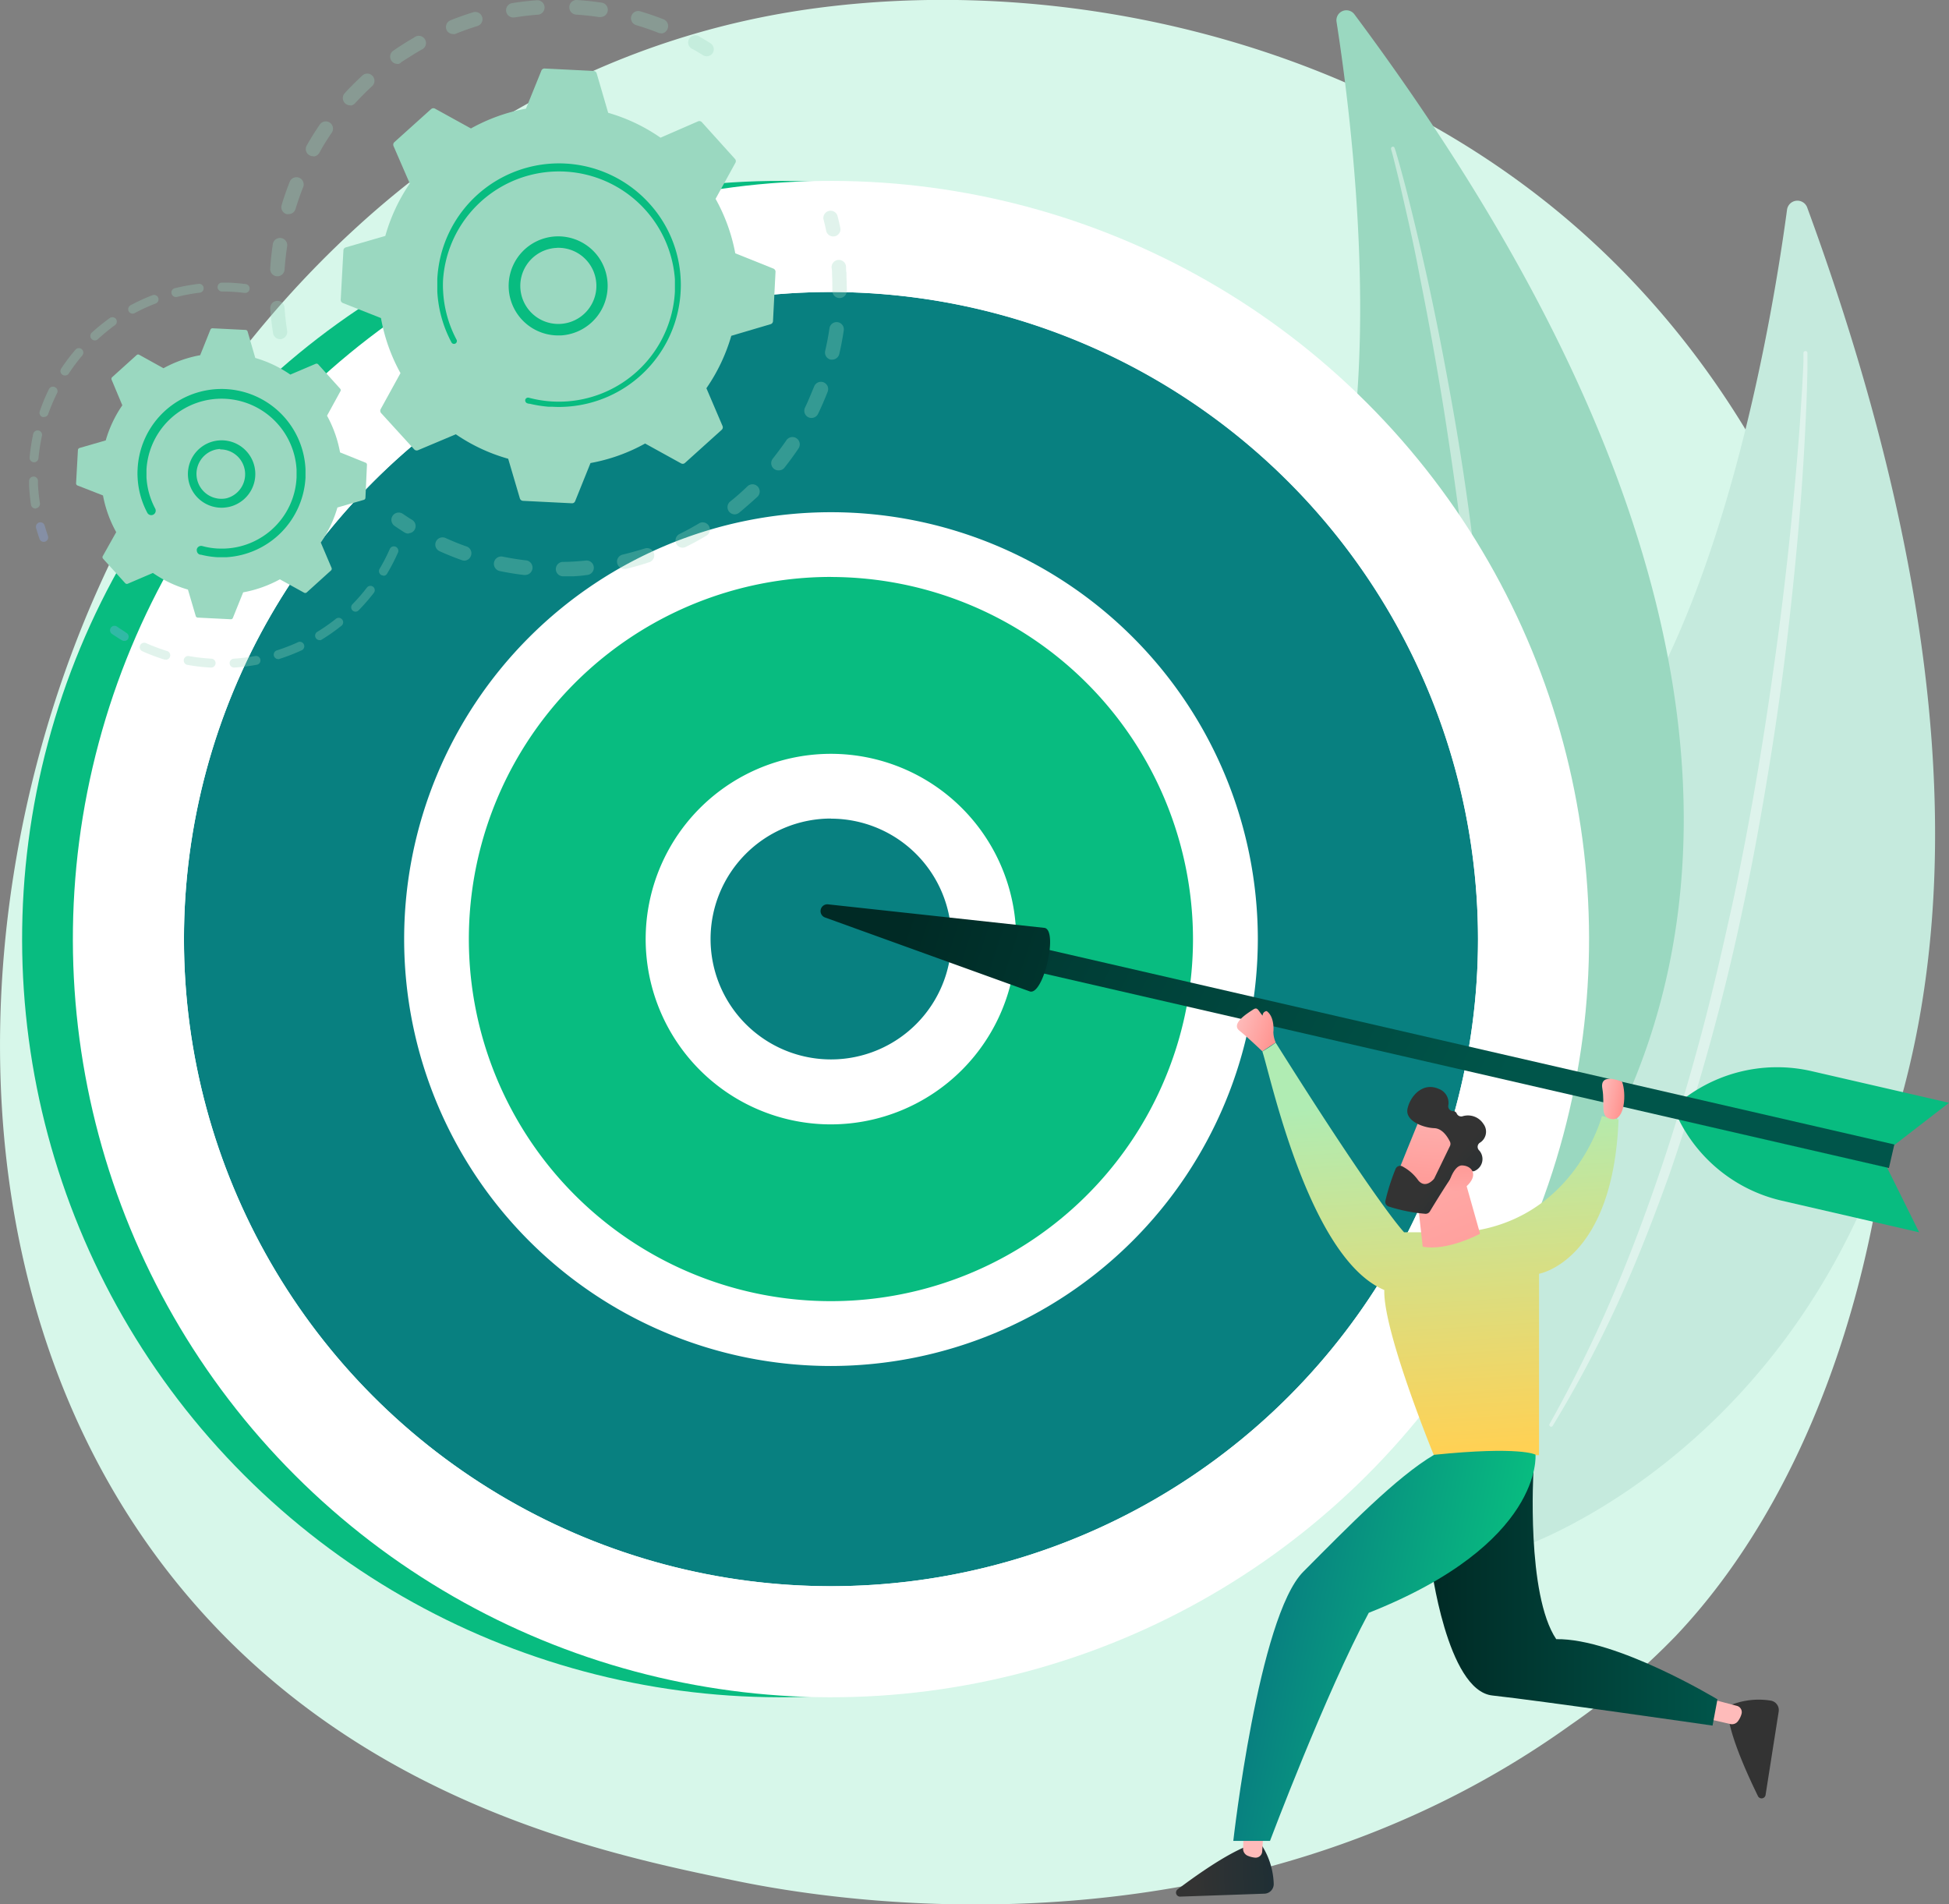 <svg xmlns="http://www.w3.org/2000/svg" xmlns:xlink="http://www.w3.org/1999/xlink" viewBox="0 0 318.67 311.3"><rect x="0" y="0" width="318.67" height="311.3" fill="#808080" stroke="none"/><defs><style>.cls-1{fill:#d7f7ea;}.cls-2{fill:#c5eadd;}.cls-3,.cls-6{fill:#fff;}.cls-3{opacity:0.43;}.cls-4{fill:#9ad8c0;}.cls-5{fill:#08bc80;}.cls-7{fill:#088080;}.cls-8{fill:url(#linear-gradient);}.cls-9{fill:url(#linear-gradient-2);}.cls-10{fill:url(#linear-gradient-3);}.cls-11{fill:url(#linear-gradient-4);}.cls-12{fill:url(#linear-gradient-5);}.cls-13{fill:url(#linear-gradient-6);}.cls-14{fill:url(#linear-gradient-7);}.cls-15{fill:url(#linear-gradient-8);}.cls-16{fill:url(#linear-gradient-9);}.cls-17{fill:url(#linear-gradient-10);}.cls-18{fill:url(#linear-gradient-11);}.cls-19{fill:url(#linear-gradient-12);}.cls-20{fill:url(#linear-gradient-13);}.cls-21{fill:url(#linear-gradient-14);}.cls-22{fill:url(#linear-gradient-15);}.cls-23{opacity:0.3;}.cls-24{fill:#91b3fa;}</style><linearGradient id="linear-gradient" x1="-3068.38" y1="6893.36" x2="-3099.96" y2="7021.66" gradientTransform="translate(3334.22 -6838.79)" gradientUnits="userSpaceOnUse"><stop offset="0" stop-color="#002a25"></stop><stop offset="1" stop-color="#00554a"></stop></linearGradient><linearGradient id="linear-gradient-2" x1="-3095.31" y1="6920.33" x2="-3104.96" y2="7023.86" gradientTransform="translate(-5900.91 -4419.43) rotate(-77.03)" xlink:href="#linear-gradient"></linearGradient><linearGradient id="linear-gradient-3" x1="-1876.51" y1="-467.97" x2="-1860.49" y2="-467.97" gradientTransform="matrix(-1, 0.03, 0.03, 1, -1650.87, 838.81)" gradientUnits="userSpaceOnUse"><stop offset="0" stop-color="#1a2e35"></stop><stop offset="1" stop-color="#333"></stop></linearGradient><linearGradient id="linear-gradient-4" x1="-1920.63" y1="-936.85" x2="-1916.52" y2="-936.85" gradientTransform="matrix(-0.99, 0.14, 0.14, 0.99, -1568.17, 1489.13)" gradientUnits="userSpaceOnUse"><stop offset="0" stop-color="#febbba"></stop><stop offset="1" stop-color="#ff928e"></stop></linearGradient><linearGradient id="linear-gradient-5" x1="-3826.9" y1="-4394.78" x2="-3810.88" y2="-4394.78" gradientTransform="matrix(-0.16, 0.99, 0.99, 0.16, 4034.5, 4740.77)" xlink:href="#linear-gradient-3"></linearGradient><linearGradient id="linear-gradient-6" x1="-4259.32" y1="-4644.86" x2="-4255.2" y2="-4644.86" gradientTransform="matrix(-0.05, 1, 1, 0.05, 4687.91, 4782.32)" xlink:href="#linear-gradient-4"></linearGradient><linearGradient id="linear-gradient-7" x1="340.01" y1="535.3" x2="346.79" y2="536.68" gradientTransform="translate(-72.95 -404.12) rotate(6.69)" xlink:href="#linear-gradient-4"></linearGradient><linearGradient id="linear-gradient-8" x1="233.94" y1="261.3" x2="280.85" y2="261.3" gradientTransform="matrix(1, 0, 0, 1, 0, 0)" xlink:href="#linear-gradient"></linearGradient><linearGradient id="linear-gradient-9" x1="235.68" y1="179.96" x2="239.25" y2="237.13" gradientUnits="userSpaceOnUse"><stop offset="0" stop-color="#b0ecb3"></stop><stop offset="1" stop-color="#ffd154"></stop></linearGradient><linearGradient id="linear-gradient-10" x1="207.87" y1="265.58" x2="244.15" y2="272.98" gradientUnits="userSpaceOnUse"><stop offset="0" stop-color="#088080"></stop><stop offset="1" stop-color="#08bc80"></stop></linearGradient><linearGradient id="linear-gradient-11" x1="-1946.59" y1="289.62" x2="-1976.46" y2="344.52" gradientTransform="matrix(-0.99, -0.11, -0.11, 0.99, -1675.91, -332.64)" xlink:href="#linear-gradient-4"></linearGradient><linearGradient id="linear-gradient-12" x1="-2965.36" y1="2742.33" x2="-2978.57" y2="2759.79" gradientTransform="matrix(-0.75, -0.66, -0.66, 0.75, -158.97, -3835.57)" xlink:href="#linear-gradient-4"></linearGradient><linearGradient id="linear-gradient-13" x1="-2975.45" y1="2746.54" x2="-2959.67" y2="2746.54" gradientTransform="matrix(-0.75, -0.66, -0.66, 0.75, -158.97, -3835.57)" xlink:href="#linear-gradient-3"></linearGradient><linearGradient id="linear-gradient-14" x1="-2984.7" y1="2756.16" x2="-2974.11" y2="2745.29" gradientTransform="matrix(-0.75, -0.66, -0.66, 0.75, -158.97, -3835.57)" xlink:href="#linear-gradient-4"></linearGradient><linearGradient id="linear-gradient-15" x1="261.55" y1="179.25" x2="265.59" y2="180.08" gradientTransform="matrix(1, 0, 0, 1, 0, 0)" xlink:href="#linear-gradient-4"></linearGradient></defs><title>Asset 4</title><g id="Layer_2" data-name="Layer 2"><g id="Layer_1-2" data-name="Layer 1"><path class="cls-1" d="M273.94,267.51A113.15,113.15,0,0,1,256.8,282c-55.91,40.11-122.07,28.42-136.13,25.56C99.91,303.3,59.77,295.14,30.76,261c-43.9-51.62-37.07-133-3-186.65,6.23-9.82,39.13-64.32,106-73.06,40.47-5.29,87.65,5.38,121.81,34C327.26,95.39,322.15,216.75,273.94,267.51Z"></path><path class="cls-2" d="M295.48,33.91a1.71,1.71,0,0,0-3.29.36c-2.29,17-9.71,61.33-27.11,86.75-28.34,41.39-42.27,104.1-16.5,132C248.58,253,362,215.24,295.48,33.91Z"></path><path class="cls-3" d="M295.52,57.68c0,.54,0,1,0,1.47v1.43l-.07,2.84c-.06,1.89-.14,3.79-.23,5.68q-.27,5.69-.68,11.35c-.55,7.56-1.3,15.1-2.17,22.64s-1.92,15-3.15,22.52-2.57,15-4.15,22.37A362.35,362.35,0,0,1,273,191.86c-2.56,7.15-5.31,14.23-8.46,21.14a195.18,195.18,0,0,1-10.67,20.11.29.29,0,0,1-.41.09.3.3,0,0,1-.1-.4h0a217.43,217.43,0,0,0,10.05-20.3c3-6.92,5.64-14,8.07-21.16s4.57-14.4,6.54-21.69,3.64-14.66,5.27-22c3.18-14.78,5.58-29.72,7.57-44.71q1.47-11.25,2.5-22.55.53-5.64.94-11.3l.36-5.66.15-2.84.06-1.41c0-.46,0-1,0-1.37V57.7a.31.31,0,0,1,.29-.3A.3.3,0,0,1,295.52,57.68Z"></path><path class="cls-4" d="M221.45,2.34a1.63,1.63,0,0,0-2.92,1.22c2.53,16.2,7.83,58.89-1.19,87C202.64,136.2,207,197.51,238.21,216,238.21,216,331.91,150.49,221.45,2.34Z"></path><path class="cls-3" d="M228,24.13c.18.48.29.9.42,1.34l.38,1.31.71,2.62c.47,1.76.91,3.52,1.34,5.28q1.3,5.28,2.47,10.59c1.57,7.08,2.93,14.21,4.2,21.35s2.34,14.32,3.26,21.52,1.72,14.41,2.29,21.65a347.38,347.38,0,0,1,.92,43.53c-.4,7.25-1,14.49-2,21.69a188.37,188.37,0,0,1-4.31,21.34.29.29,0,0,1-.36.21.28.28,0,0,1-.2-.34h0a211.3,211.3,0,0,0,3.67-21.36c.88-7.17,1.35-14.38,1.63-21.6s.25-14.45.07-21.67-.66-14.44-1.18-21.65c-1.11-14.42-3-28.78-5.25-43.07q-1.73-10.71-3.86-21.36-1-5.32-2.22-10.62l-1.21-5.29L228.13,27l-.33-1.32c-.11-.42-.23-.89-.35-1.26l0-.06a.3.3,0,0,1,.19-.36A.28.28,0,0,1,228,24.13Z"></path><circle class="cls-5" cx="127.57" cy="153.53" r="123.95" transform="translate(-71.2 135.17) rotate(-45)"></circle><circle class="cls-6" cx="135.87" cy="153.53" r="123.95" transform="translate(-68.77 141.04) rotate(-45)"></circle><circle class="cls-7" cx="135.87" cy="153.53" r="105.79"></circle><path class="cls-6" d="M135.87,264.62A111.09,111.09,0,1,1,247,153.53,111.22,111.22,0,0,1,135.87,264.62Zm0-216.88A105.79,105.79,0,1,0,241.66,153.53,105.91,105.91,0,0,0,135.87,47.74Z"></path><circle class="cls-5" cx="135.87" cy="153.53" r="64.49" transform="translate(-44.77 250.49) rotate(-76.72)"></circle><path class="cls-6" d="M135.87,223.32a69.79,69.79,0,1,1,69.79-69.79A69.87,69.87,0,0,1,135.87,223.32Zm0-129a59.2,59.2,0,1,0,59.19,59.2A59.27,59.27,0,0,0,135.87,94.33Z"></path><circle class="cls-7" cx="135.87" cy="153.53" r="24.99" transform="translate(-44.77 250.49) rotate(-76.72)"></circle><path class="cls-6" d="M135.87,183.82a30.29,30.29,0,1,1,30.28-30.29A30.33,30.33,0,0,1,135.87,183.82Zm0-50a19.69,19.69,0,1,0,19.69,19.69A19.71,19.71,0,0,0,135.87,133.84Z"></path><path class="cls-5" d="M308.5,190.79l5.29,10.68-22.44-5.17a25.13,25.13,0,0,1-16.91-13.36h0Z"></path><path class="cls-5" d="M309.24,187.58l9.43-7.29-22.45-5.17a25.15,25.15,0,0,0-21.05,4.62h0Z"></path><rect class="cls-8" x="234.49" y="97.54" width="3.95" height="149.49" transform="translate(15.52 364.07) rotate(-77.04)"></rect><path class="cls-9" d="M170.82,151.7c2.21.51-.19,10.91-2.39,10.4L134.91,150a1.11,1.11,0,0,1,.5-2.15Z"></path><path class="cls-10" d="M206.38,301.8a12.39,12.39,0,0,1,1.88,6.2,1.57,1.57,0,0,1-1.52,1.59l-13.77.48a.66.66,0,0,1-.42-1.19c2.54-1.92,7.54-5.52,11.2-7Z"></path><path class="cls-11" d="M206.73,297.4l-.36,5.3a1.07,1.07,0,0,1-1.14,1,4,4,0,0,1-1.27-.33,1.24,1.24,0,0,1-.71-1.17l.24-6.39Z"></path><path class="cls-12" d="M283.1,278.7a12.38,12.38,0,0,1,6.45-.67,1.57,1.57,0,0,1,1.27,1.8l-2.14,13.61a.66.66,0,0,1-1.25.19c-1.4-2.86-4-8.46-4.74-12.33Z"></path><path class="cls-13" d="M278.85,277.53l5.13,1.35a1.06,1.06,0,0,1,.77,1.31,3.61,3.61,0,0,1-.57,1.18,1.21,1.21,0,0,1-1.28.48l-6.23-1.44Z"></path><path class="cls-14" d="M208.58,170.43a4.43,4.43,0,0,1-.38-1.7c.07-.63.09-2.6-1.09-3.43a.71.71,0,0,0-.66.75c-.75-.81-.79-1.51-1.56-1s-3.71,2.27-2.25,3.44,3.76,3.39,3.76,3.39Z"></path><path class="cls-15" d="M233.94,255.59s2.61,20.8,10.07,21.6,36,4.92,36,4.92l.8-4.29s-16.52-10-26.36-9.84c-4.92-7.31-3.72-27.49-3.72-27.49Z"></path><path class="cls-16" d="M264.64,183c-.88,23.19-13,25.24-13,25.24v29.66H234.44s-8.31-20.25-8.1-27c-12.37-5.23-18.63-35.15-19.94-39a20.81,20.81,0,0,0,2.18-1.44c16.87,26.83,21,31,21,31h9.53c18.3-1.65,22.81-19,22.81-19Z"></path><path class="cls-17" d="M251.06,237.81s1.36,14.53-27.26,25.86c-7,13-16.15,37.29-16.15,37.29h-6s4.13-36.66,11.44-44,15.27-15.52,21.39-19.12C248.61,236.4,251.06,237.81,251.06,237.81Z"></path><path class="cls-18" d="M238.86,190.58,242,201.7s-5.39,2.9-9.38,2.11l-1.1-9.8Z"></path><path class="cls-19" d="M232.31,182.5c-.11.13-4.41,10.81-4.41,10.81l6.15,2.32,5.58-9.52S234.25,180.32,232.31,182.5Z"></path><path class="cls-20" d="M237.07,187.37l-2.54,5.24a.71.71,0,0,1-.12.18c-.31.34-1.43,1.44-2.49.22a7.46,7.46,0,0,0-2.74-2.38.82.82,0,0,0-1,.48,34.31,34.31,0,0,0-1.66,5.2.8.8,0,0,0,.55.94,26.33,26.33,0,0,0,6,1.19.82.82,0,0,0,.73-.4c.75-1.25,3.05-5,3.85-6s2.34-.7,3-.56a.84.84,0,0,0,.62-.13,2.11,2.11,0,0,0,.51-3.35.81.81,0,0,1,.15-1.16,2.11,2.11,0,0,0,.62-3.09,3,3,0,0,0-3.44-1.25.8.8,0,0,1-.93-.46.64.64,0,0,0-.62-.39.8.8,0,0,1-.76-.91,2.43,2.43,0,0,0-1.58-2.73c-2.67-1.17-4.7,1.31-5.09,3.28s2.57,3.08,4.38,3.15c1.37.05,2.23,1.52,2.57,2.22A.82.82,0,0,1,237.07,187.37Z"></path><path class="cls-21" d="M236.72,193.94s.84-3.41,2.3-3.41,2.72,1.33,1.07,3.11C238,195.86,236.72,193.94,236.72,193.94Z"></path><path class="cls-22" d="M265.22,176.85s-3.71-1.64-3.23,1.11-.52,4.77,1.59,5S265.93,178.76,265.22,176.85Z"></path><g class="cls-23"><path class="cls-4" d="M45.86,55.45a1.18,1.18,0,0,1-1.22-1c-.21-1.32-.36-2.66-.45-4a1.17,1.17,0,0,1,1.09-1.26h0a1.17,1.17,0,0,1,1.24,1.09c.09,1.27.24,2.55.43,3.81a1.19,1.19,0,0,1-1,1.35Zm-.44-10.28h-.14a1.18,1.18,0,0,1-1.1-1.26c.08-1.34.23-2.68.43-4a1.18,1.18,0,0,1,2.34.35c-.19,1.26-.33,2.54-.42,3.81A1.18,1.18,0,0,1,45.42,45.17ZM47.24,35a1.11,1.11,0,0,1-.4,0,1.19,1.19,0,0,1-.79-1.48c.38-1.28.83-2.56,1.32-3.8a1.18,1.18,0,0,1,2.2.87c-.47,1.18-.89,2.4-1.26,3.61A1.16,1.16,0,0,1,47.24,35Zm4-9.46a1.21,1.21,0,0,1-.64-.15,1.18,1.18,0,0,1-.45-1.61c.66-1.17,1.38-2.31,2.14-3.42a1.18,1.18,0,0,1,1.95,1.34c-.72,1.05-1.41,2.14-2,3.24A1.18,1.18,0,0,1,51.29,25.58Zm6.05-8.32a1.2,1.2,0,0,1-.85-.31,1.18,1.18,0,0,1-.08-1.67c.9-1,1.86-1.94,2.84-2.85a1.18,1.18,0,1,1,1.6,1.73c-.93.87-1.84,1.78-2.7,2.71A1.18,1.18,0,0,1,57.34,17.26Zm7.75-6.78a1.18,1.18,0,0,1-.74-2.15c1.1-.76,2.24-1.49,3.4-2.15a1.18,1.18,0,1,1,1.18,2c-1.1.64-2.19,1.33-3.23,2A1.18,1.18,0,0,1,65.09,10.48Zm43.08-5a1.2,1.2,0,0,1-.49-.08c-1.18-.47-2.4-.89-3.62-1.25a1.18,1.18,0,1,1,.68-2.26c1.28.38,2.56.82,3.81,1.31a1.18,1.18,0,0,1,.66,1.53A1.17,1.17,0,0,1,108.17,5.47Zm-34,.12A1.17,1.17,0,0,1,73,4.86a1.19,1.19,0,0,1,.65-1.54c1.24-.5,2.52-.95,3.8-1.34a1.18,1.18,0,0,1,.69,2.25c-1.21.38-2.43.8-3.6,1.28A1.09,1.09,0,0,1,74.13,5.59ZM98.24,2.8H98c-1.26-.19-2.54-.33-3.81-.41a1.19,1.19,0,0,1-1.1-1.26A1.17,1.17,0,0,1,94.35,0c1.33.09,2.68.23,4,.43a1.18,1.18,0,0,1-.11,2.35Zm-14.19.05A1.18,1.18,0,0,1,83.8.5c1.32-.21,2.67-.36,4-.46h0a1.19,1.19,0,0,1,1.24,1.1A1.19,1.19,0,0,1,88,2.4c-1.26.09-2.54.24-3.8.44Z"></path><path class="cls-4" d="M115.58,9.2A1.2,1.2,0,0,1,114.9,9c-.52-.32-1.05-.64-1.58-.94a1.18,1.18,0,1,1,1.16-2c.56.31,1.12.65,1.67,1a1.18,1.18,0,0,1,.38,1.62A1.2,1.2,0,0,1,115.58,9.2Z"></path></g><g class="cls-23"><path class="cls-4" d="M136.3,38.66a1.19,1.19,0,0,1-1.22-.94c-.12-.59-.26-1.2-.42-1.79a1.18,1.18,0,1,1,2.29-.59c.16.63.31,1.26.44,1.89a1.17,1.17,0,0,1-.9,1.4Z"></path><path class="cls-4" d="M93.7,94.22l-1.64,0a1.18,1.18,0,1,1,0-2.36c1.26,0,2.52-.1,3.76-.22A1.18,1.18,0,0,1,96,94C95.25,94.12,94.47,94.18,93.7,94.22ZM85.83,94h-.2c-1.31-.16-2.62-.37-3.91-.64A1.18,1.18,0,1,1,82.19,91c1.23.25,2.48.45,3.72.6A1.18,1.18,0,0,1,85.83,94Zm16.31-1a1.18,1.18,0,0,1-.33-2.33c1.21-.29,2.43-.64,3.61-1a1.18,1.18,0,1,1,.75,2.24c-1.25.42-2.53.78-3.81,1.09A.83.83,0,0,1,102.14,93ZM76,91.66a1.47,1.47,0,0,1-.46-.07c-1.24-.44-2.48-.94-3.68-1.48a1.18,1.18,0,1,1,1-2.15c1.14.51,2.31,1,3.49,1.4A1.18,1.18,0,0,1,77,90.87,1.2,1.2,0,0,1,76,91.66Zm35.69-2.12a1.17,1.17,0,0,1-1.12-.65,1.19,1.19,0,0,1,.53-1.59c1.12-.55,2.23-1.16,3.3-1.8a1.18,1.18,0,0,1,1.22,2c-1.12.68-2.29,1.32-3.47,1.9A1.31,1.31,0,0,1,111.66,89.54Zm8.52-5.45a1.2,1.2,0,0,1-1-.44,1.18,1.18,0,0,1,.18-1.66c1-.79,1.92-1.62,2.83-2.49a1.18,1.18,0,0,1,1.63,1.71c-1,.91-2,1.79-3,2.62A1.24,1.24,0,0,1,120.18,84.09Zm7.14-7.19a1.18,1.18,0,0,1-1-1.91c.78-1,1.53-2,2.22-3a1.18,1.18,0,0,1,2,1.31c-.73,1.09-1.52,2.17-2.34,3.2A1.17,1.17,0,0,1,127.32,76.9Zm5.39-8.57a1.16,1.16,0,0,1-.57-.11,1.19,1.19,0,0,1-.55-1.58c.55-1.13,1-2.29,1.5-3.46a1.18,1.18,0,0,1,2.21.85c-.48,1.23-1,2.45-1.58,3.64A1.19,1.19,0,0,1,132.71,68.33Zm3.39-9.54a1.84,1.84,0,0,1-.33,0,1.19,1.19,0,0,1-.88-1.42c.28-1.22.52-2.46.7-3.7a1.18,1.18,0,0,1,2.34.34c-.19,1.3-.44,2.61-.74,3.89A1.19,1.19,0,0,1,136.1,58.79Zm1.21-10.06h-.08a1.2,1.2,0,0,1-1.17-1.2c0-.92,0-1.85-.05-2.77,0-.33,0-.66-.07-1a1.2,1.2,0,0,1,1.1-1.27,1.18,1.18,0,0,1,1.26,1.1c0,.34,0,.69.07,1,0,1,.06,2,.06,2.92A1.19,1.19,0,0,1,137.31,48.73Z"></path><path class="cls-4" d="M66.83,87.23a1.21,1.21,0,0,1-.69-.18c-.54-.34-1.09-.7-1.62-1.07A1.18,1.18,0,1,1,65.86,84c.5.34,1,.68,1.54,1a1.18,1.18,0,0,1-.57,2.18Z"></path></g><path class="cls-4" d="M67.72,73.46a.55.55,0,0,0,.63.14L74.53,71A29.1,29.1,0,0,0,83.09,75L85,81.48a.57.57,0,0,0,.51.4l8,.4a.54.54,0,0,0,.53-.35l2.51-6.23a29,29,0,0,0,8.93-3.19l5.89,3.25a.55.55,0,0,0,.63-.08l6-5.41a.55.55,0,0,0,.14-.62l-2.64-6.18a29.41,29.41,0,0,0,4.07-8.57L126,53a.55.55,0,0,0,.39-.5l.41-8.05a.55.55,0,0,0-.35-.54l-6.23-2.5A29.2,29.2,0,0,0,117,32.51l3.24-5.89a.54.54,0,0,0-.07-.64l-5.41-6a.55.55,0,0,0-.63-.14L108,22.51a29.1,29.1,0,0,0-8.56-4.07L97.56,12a.55.55,0,0,0-.5-.4l-8-.4a.55.55,0,0,0-.54.34L86,17.76A29.56,29.56,0,0,0,77,21l-5.88-3.24a.56.56,0,0,0-.64.08l-6,5.4a.57.57,0,0,0-.14.63L67,30A29.26,29.26,0,0,0,63,38.57l-6.45,1.87a.53.53,0,0,0-.4.5L55.71,49a.56.56,0,0,0,.35.54L62.29,52A29.2,29.2,0,0,0,65.48,61l-3.24,5.89a.58.58,0,0,0,.07.64Z"></path><path class="cls-5" d="M91.67,54.83A8.1,8.1,0,1,1,95.76,40a8,8,0,0,1,3.44,5.16,8.12,8.12,0,0,1-7.53,9.68ZM91,40.53a5.77,5.77,0,0,0-.92.11,6.22,6.22,0,1,0,7.31,4.88,6.21,6.21,0,0,0-6.39-5Z"></path><path class="cls-5" d="M92.43,66.5a17.53,17.53,0,0,1-2.05,0h0l-.65,0A20.89,20.89,0,0,1,86.58,66h0l-.12,0-.23-.06a.49.49,0,0,1-.35-.43.39.39,0,0,1,0-.15.48.48,0,0,1,.58-.34,19,19,0,0,0,23.89-17.37q0-1,0-2a19,19,0,0,0-37.9,0,15.54,15.54,0,0,0,0,1.93,19.06,19.06,0,0,0,2.19,7.94.35.35,0,0,1,.06.19.47.47,0,0,1-.89.25,19.9,19.9,0,0,1-2.31-8.33c0-.68,0-1.35,0-2a19.92,19.92,0,0,1,34.67-12.36,19.71,19.71,0,0,1,5.12,12.31,17.52,17.52,0,0,1,0,2A19.92,19.92,0,0,1,92.43,66.5Z"></path><g class="cls-23"><path class="cls-24" d="M7.19,88.59a.74.74,0,0,1-.73-.49c-.2-.58-.39-1.18-.56-1.78a.73.73,0,0,1,.5-.9.72.72,0,0,1,.9.5c.17.57.35,1.14.54,1.7a.73.73,0,0,1-.45.93Z"></path><path class="cls-4" d="M5.83,83.14a.73.73,0,0,1-.76-.61,31.23,31.23,0,0,1-.32-3.2l0-.67a.75.75,0,0,1,.71-.75.72.72,0,0,1,.75.7c0,.22,0,.43,0,.65.06,1,.16,2,.32,3a.75.75,0,0,1-.61.84Zm-.22-7.57H5.5a.73.73,0,0,1-.66-.79,33,33,0,0,1,.59-3.84.74.74,0,0,1,.87-.56.73.73,0,0,1,.56.87,32,32,0,0,0-.57,3.66A.72.72,0,0,1,5.61,75.57Zm1.61-7.4a.7.7,0,0,1-.28,0,.72.72,0,0,1-.44-.93A31.25,31.25,0,0,1,8,63.62a.73.73,0,0,1,1-.32.72.72,0,0,1,.32,1,30.23,30.23,0,0,0-1.45,3.42A.72.72,0,0,1,7.22,68.17Zm3.39-6.78A.73.73,0,0,1,10,60.26a29.48,29.48,0,0,1,2.34-3.09.73.73,0,1,1,1.11.95,30.91,30.91,0,0,0-2.24,3A.72.72,0,0,1,10.61,61.39Zm4.94-5.74a.74.74,0,0,1-.58-.24.73.73,0,0,1,0-1,33.57,33.57,0,0,1,3-2.43.74.74,0,0,1,1,.18.72.72,0,0,1-.18,1A31.9,31.9,0,0,0,16,55.46.72.72,0,0,1,15.55,55.65Zm6.18-4.37a.75.75,0,0,1-.68-.38.74.74,0,0,1,.3-1,31.19,31.19,0,0,1,3.53-1.62.73.73,0,1,1,.52,1.36A29.07,29.07,0,0,0,22,51.2.68.68,0,0,1,21.73,51.28Zm7.07-2.72a.74.74,0,0,1-.75-.56.72.72,0,0,1,.53-.88,30.91,30.91,0,0,1,3.82-.7.73.73,0,1,1,.18,1.44,29.56,29.56,0,0,0-3.64.68Zm11.3-.67H40a31.27,31.27,0,0,0-3.22-.23h-.48a.73.73,0,1,1,0-1.46h.51c1.13,0,2.26.11,3.37.24a.74.74,0,0,1,.63.82A.73.73,0,0,1,40.1,47.89Z"></path></g><g class="cls-23"><path class="cls-4" d="M38.25,109.14a.73.73,0,0,1-.09-1.45,31.13,31.13,0,0,0,3.62-.45.73.73,0,0,1,.27,1.43,32.16,32.16,0,0,1-3.79.47Zm-3.73,0h-.08a32.27,32.27,0,0,1-3.8-.44.74.74,0,0,1-.59-.85.73.73,0,0,1,.85-.59,31.34,31.34,0,0,0,3.62.42.73.73,0,0,1,0,1.46Zm11-1.39a.72.72,0,0,1-.73-.51.73.73,0,0,1,.47-.91,31,31,0,0,0,3.4-1.31.73.73,0,1,1,.61,1.32,31.37,31.37,0,0,1-3.57,1.38A.57.57,0,0,1,45.57,107.77Zm-18.39.08a1.07,1.07,0,0,1-.25,0,32.1,32.1,0,0,1-3.58-1.35.73.73,0,1,1,.6-1.33,31,31,0,0,0,3.41,1.28.73.73,0,0,1-.18,1.43Zm25.16-3.18a.73.73,0,0,1-.42-1.35,30.79,30.79,0,0,0,3-2.09.73.73,0,1,1,.9,1.14,30.66,30.66,0,0,1-3.12,2.19A.66.66,0,0,1,52.34,104.67ZM58.17,100a.75.75,0,0,1-.55-.21.73.73,0,0,1,0-1A29.6,29.6,0,0,0,60,96.05a.73.73,0,0,1,1-.13.72.72,0,0,1,.13,1,32.76,32.76,0,0,1-2.51,2.88A.74.74,0,0,1,58.17,100Zm4.56-5.9a.86.86,0,0,1-.41-.1.74.74,0,0,1-.26-1,30.08,30.08,0,0,0,1.67-3.24.73.73,0,0,1,1.34.58,31.17,31.17,0,0,1-1.75,3.4A.73.73,0,0,1,62.73,94.14Z"></path><path class="cls-24" d="M20.35,104.78a.71.71,0,0,1-.42-.1c-.53-.32-1.06-.66-1.56-1a.73.73,0,1,1,.82-1.2c.48.33,1,.65,1.5,1a.73.73,0,0,1,.24,1A.7.7,0,0,1,20.35,104.78Z"></path></g><path class="cls-4" d="M20.47,95.34a.37.37,0,0,0,.42.09L25,93.67a19.64,19.64,0,0,0,5.73,2.72L32,100.7a.36.36,0,0,0,.34.27l5.38.27a.35.35,0,0,0,.36-.23l1.68-4.17a19.84,19.84,0,0,0,6-2.13l3.93,2.17a.4.4,0,0,0,.43,0l4-3.62a.37.37,0,0,0,.09-.42l-1.76-4.14a19.64,19.64,0,0,0,2.72-5.73l4.31-1.25a.36.36,0,0,0,.27-.34L60,76a.35.35,0,0,0-.23-.36l-4.17-1.68a19.84,19.84,0,0,0-2.13-6L55.64,64a.36.36,0,0,0,0-.43l-3.61-4a.37.37,0,0,0-.42-.09l-4.14,1.76a19.64,19.64,0,0,0-5.73-2.72l-1.25-4.31a.37.37,0,0,0-.34-.27l-5.38-.27a.37.37,0,0,0-.37.23l-1.67,4.17a19.84,19.84,0,0,0-6,2.13L22.76,58a.35.35,0,0,0-.42.05l-4,3.61a.36.36,0,0,0-.09.42L20,66.26A19.64,19.64,0,0,0,17.29,72L13,73.24a.38.38,0,0,0-.26.34L12.44,79a.37.37,0,0,0,.23.37L16.84,81A19.84,19.84,0,0,0,19,87L16.8,90.92a.38.38,0,0,0,.05.42Z"></path><path class="cls-5" d="M36.49,83a5.51,5.51,0,1,1,.82-.1A7.64,7.64,0,0,1,36.49,83ZM36,73.4a5.93,5.93,0,0,0-.59.07,4.06,4.06,0,0,0,1.59,8h0a4.06,4.06,0,0,0-1-8Z"></path><path class="cls-5" d="M37,91.1c-.46,0-.92,0-1.39,0a14.26,14.26,0,0,1-2.77-.42l-.12,0a.71.71,0,0,1-.54-.66.6.6,0,0,1,0-.23.73.73,0,0,1,.89-.52,12,12,0,0,0,2.59.41h.14a12.12,12.12,0,0,0,5.89-1.25,12.41,12.41,0,0,0,2.74-1.84l0,0,.06-.06a12.16,12.16,0,0,0,4-8.49c0-.43,0-.85,0-1.27a12.29,12.29,0,0,0-24.54,0c0,.41,0,.83,0,1.25a12.28,12.28,0,0,0,1.43,5.13.71.71,0,0,1,.08.31.73.73,0,0,1-1.37.38,13.64,13.64,0,0,1-1.59-5.75,10.9,10.9,0,0,1,0-1.4,13.74,13.74,0,0,1,27.45,0c0,.47,0,.94,0,1.42A13.78,13.78,0,0,1,37,91.1Z"></path></g></g></svg>